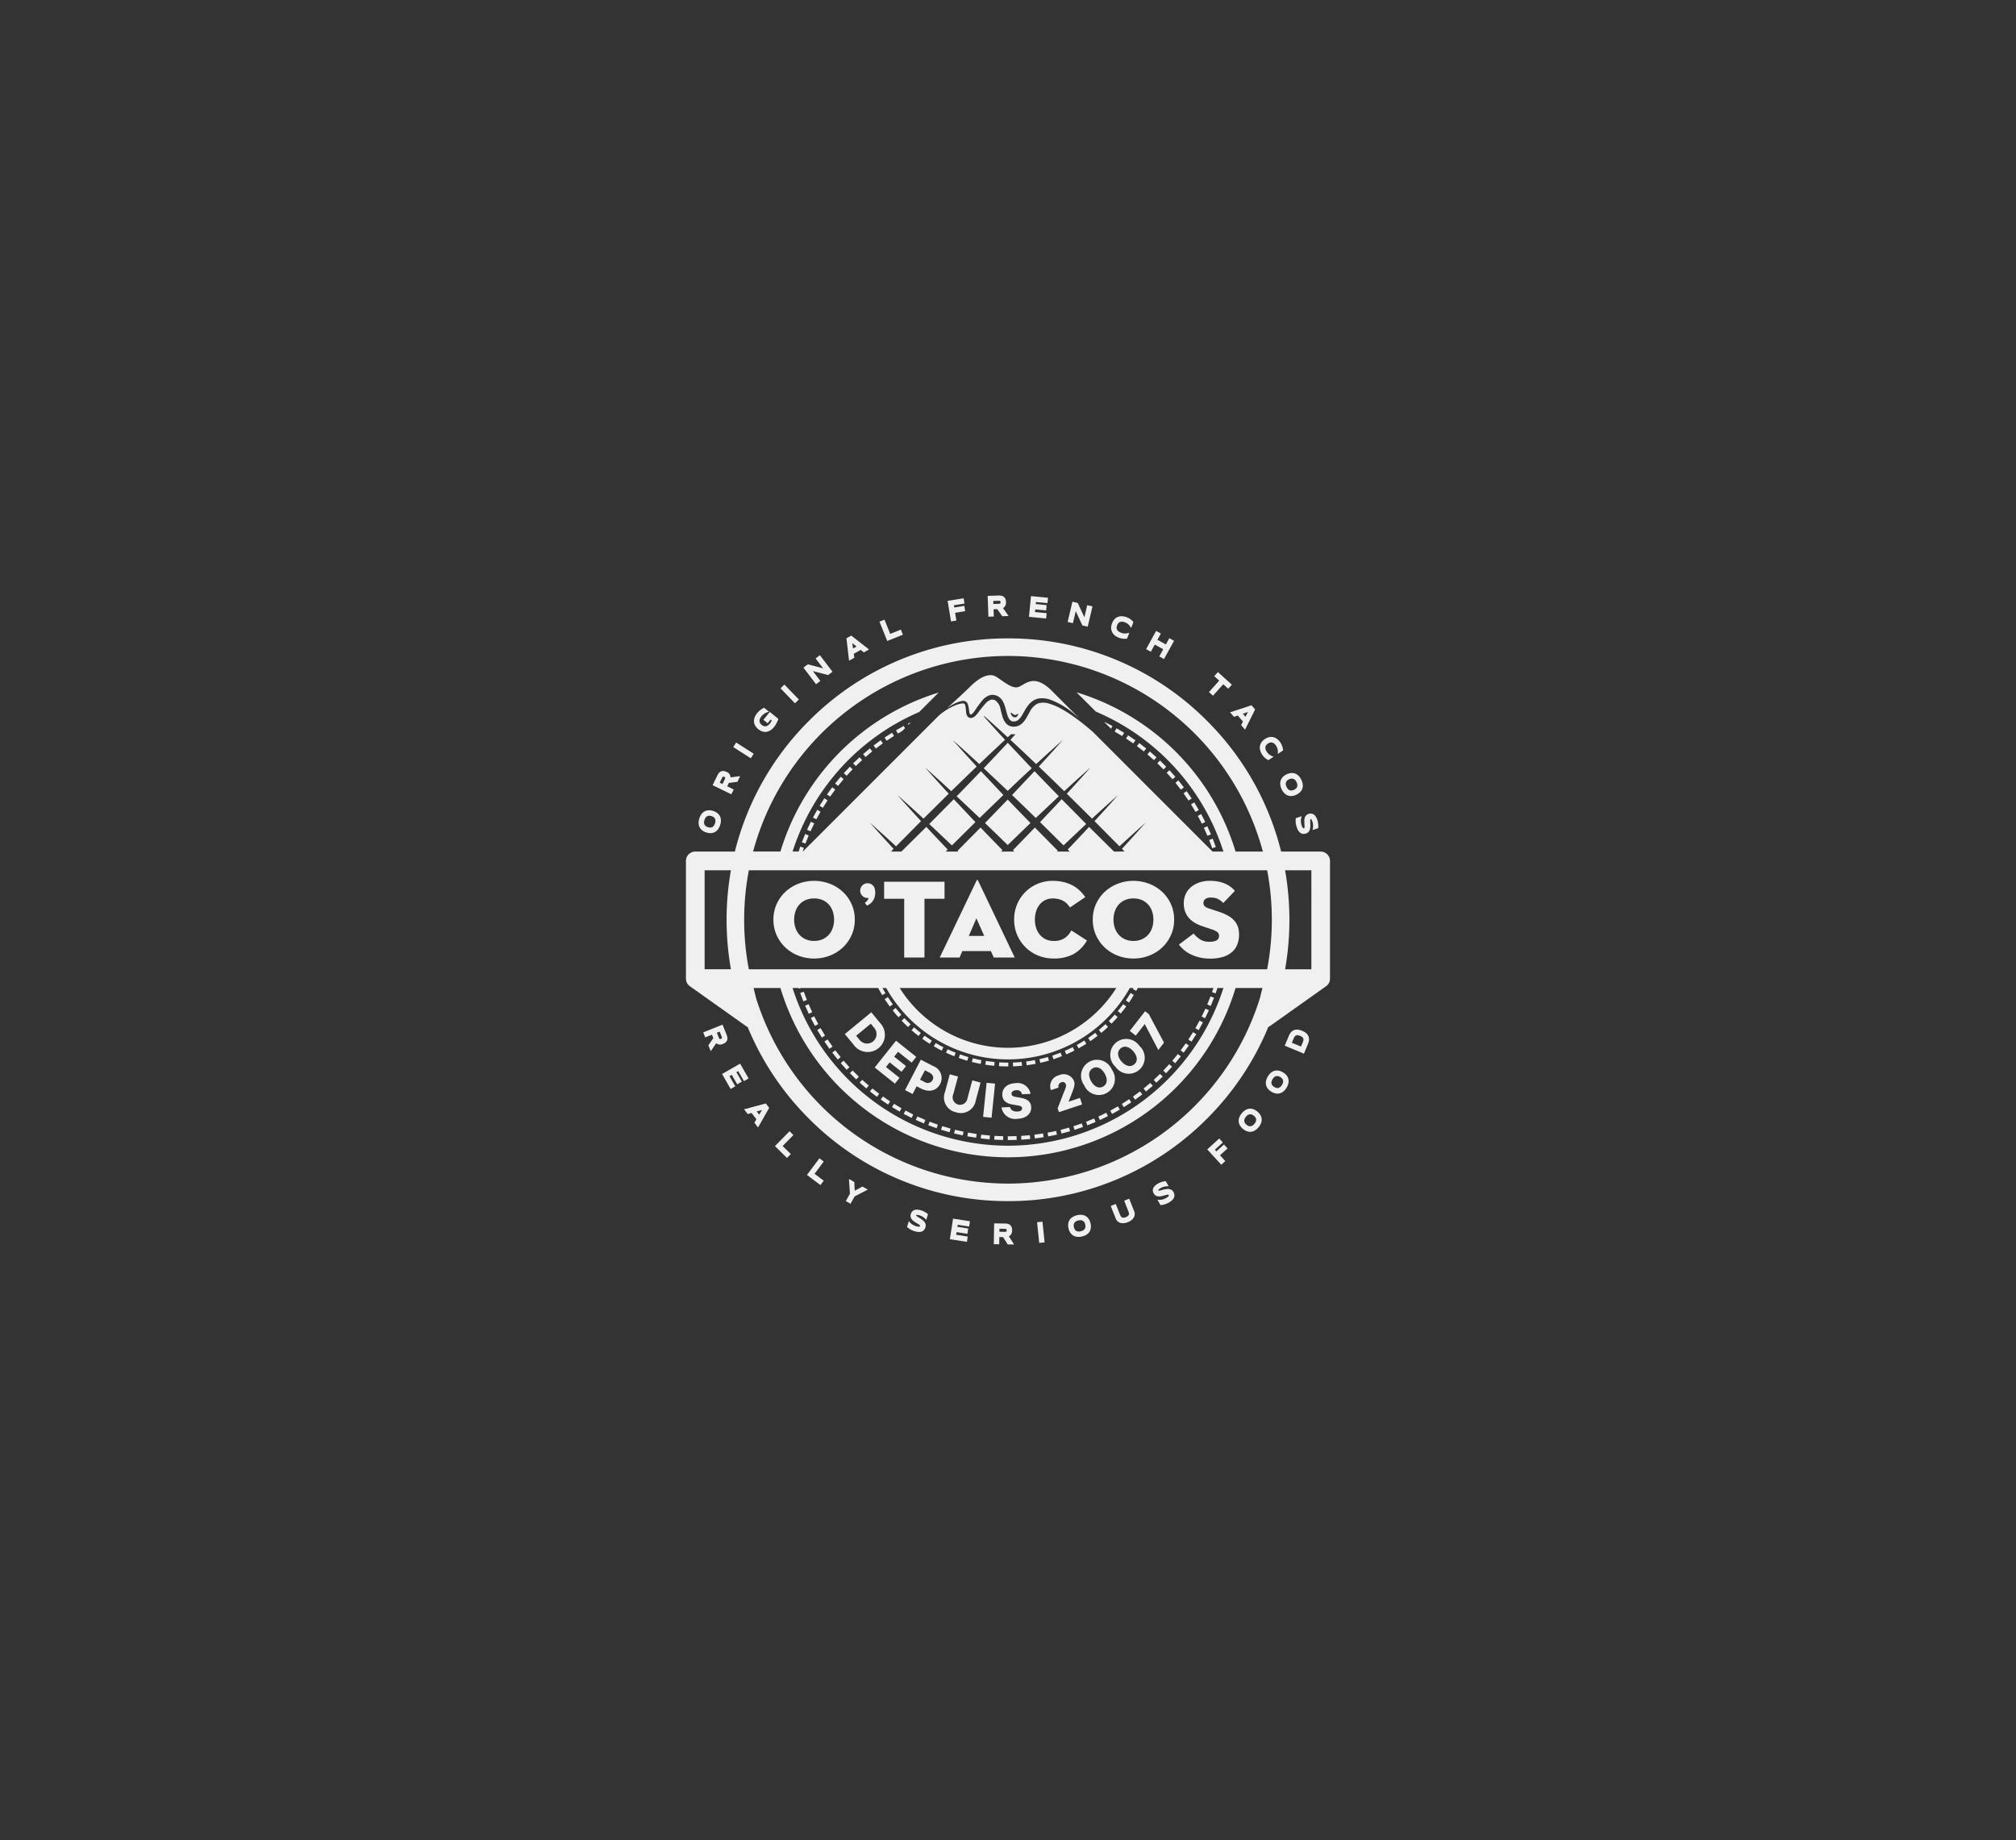 <svg id="MURRAYS" xmlns="http://www.w3.org/2000/svg" width="315" height="287.535" viewBox="0 0 315 287.535">
  <rect x="0" y="0" width="315" height="287.535" fill="#333333" stroke="none"/>
  <g id="Groupe_3371" data-name="Groupe 3371">
    <rect id="Rectangle_630" data-name="Rectangle 630" width="315" height="287.535" fill="none"/>
    <g id="Groupe_3475" data-name="Groupe 3475" transform="translate(107.178 93.057)">
      <g id="Groupe_3468" data-name="Groupe 3468" transform="translate(1.976 0)">
        <path id="Tracé_3137" data-name="Tracé 3137" d="M-840.2,568.34a4.558,4.558,0,0,1,1.016-.377,1.825,1.825,0,0,1,.292-.039h.084l.076.006a.663.663,0,0,1,.177.048.693.693,0,0,1,.287.233,1.129,1.129,0,0,1,.146.289,6.654,6.654,0,0,1,.19,1.064,1.324,1.324,0,0,0,.119.413.15.15,0,0,0,.069.07.155.155,0,0,0,.089,0,.7.7,0,0,0,.283-.2,3.539,3.539,0,0,0,.3-.37,16.537,16.537,0,0,1,1.257-1.711,2.578,2.578,0,0,1,.979-.691,1.6,1.6,0,0,1,.664-.092l.093.01.067.01c.065.011.109.023.163.036a1.883,1.883,0,0,1,.309.111,1.989,1.989,0,0,1,.894.894,5.256,5.256,0,0,1,.392,1.055c.1.344.176.679.275.989a2.241,2.241,0,0,0,.383.782.786.786,0,0,0,.629.267,1.062,1.062,0,0,0,.7-.24,2.684,2.684,0,0,0,.571-.7c.174-.277.336-.584.517-.892a5.684,5.684,0,0,1,.648-.909,2.7,2.7,0,0,1,.967-.7,2.432,2.432,0,0,1,.585-.16,2.708,2.708,0,0,1,.3-.028c.053,0,.089,0,.136,0l.151,0a4.5,4.5,0,0,1,1.1.217,12.211,12.211,0,0,1,3.662,2.152c.311.253.615.515.914.781l-4.479-4.48h0c-2.787-2.631-4.06-.692-5.137-.4-1,.269-2.475-1.109-3.463-1.673-1.1-.626-2.643.244-3.989,1.591-.8.805-2.473,2.333-3.643,3.393.1-.074.2-.149.306-.219A7.416,7.416,0,0,1-840.2,568.34Zm9.093,1.619a1.116,1.116,0,0,0,.27.151.266.266,0,0,0,.218-.012,2.8,2.8,0,0,0,.328-.2.6.6,0,0,1-.141.429.479.479,0,0,1-.23.15.5.5,0,0,1-.292-.009.714.714,0,0,1-.368-.308.805.805,0,0,1-.123-.42C-831.313,569.812-831.209,569.891-831.108,569.959Z" transform="translate(880.215 -551.453)" fill="#f0f0f0"/>
        <g id="Groupe_3463" data-name="Groupe 3463" transform="translate(0)">
          <path id="Tracé_3138" data-name="Tracé 3138" d="M-1276.642,805.293l.088,0a1.458,1.458,0,0,0,.624-.173,1.513,1.513,0,0,0,.485-.432,2.283,2.283,0,0,0,.328-.655,2.241,2.241,0,0,0,.122-.719,1.508,1.508,0,0,0-.138-.633,1.449,1.449,0,0,0-.4-.505,2.035,2.035,0,0,0-.656-.343,2.046,2.046,0,0,0-.734-.111,1.436,1.436,0,0,0-.624.17,1.5,1.5,0,0,0-.484.428,2.224,2.224,0,0,0-.327.653,2.288,2.288,0,0,0-.123.722,1.534,1.534,0,0,0,.137.635,1.437,1.437,0,0,0,.4.508,2,2,0,0,0,.655.347A2.115,2.115,0,0,0-1276.642,805.293Zm-.884-1.282a.653.653,0,0,1-.084-.2.862.862,0,0,1-.019-.257,1.363,1.363,0,0,1,.068-.324,1.149,1.149,0,0,1,.215-.407.724.724,0,0,1,.27-.2.71.71,0,0,1,.252-.047.412.412,0,0,1,.049,0,1.24,1.24,0,0,1,.317.06,1.372,1.372,0,0,1,.293.139.705.705,0,0,1,.215.216.706.706,0,0,1,.1.318,1.144,1.144,0,0,1-.069.456,1.332,1.332,0,0,1-.136.3.877.877,0,0,1-.167.2.635.635,0,0,1-.183.111.727.727,0,0,1-.2.047.976.976,0,0,1-.209-.009,1.315,1.315,0,0,1-.209-.05,1.2,1.2,0,0,1-.2-.083.83.83,0,0,1-.173-.117A.732.732,0,0,1-1277.526,804.011Z" transform="translate(1278.483 -768.159)" fill="#f0f0f0"/>
          <path id="Tracé_3139" data-name="Tracé 3139" d="M-1250.472,735.505l-1.017-.5.255-.524,1.342-.174.437-.894-1.509.2a1.121,1.121,0,0,0-.017-.15.862.862,0,0,0-.092-.26.963.963,0,0,0-.191-.239,1.283,1.283,0,0,0-.308-.2,1.563,1.563,0,0,0-.408-.138.877.877,0,0,0-.392.021.866.866,0,0,0-.347.209,1.424,1.424,0,0,0-.281.4l-.768,1.577,2.924,1.425Zm-1.338-1.754a.773.773,0,0,1-.063.163l-.356.735-.427-.207.358-.735a.816.816,0,0,1,.09-.15.243.243,0,0,1,.071-.06.121.121,0,0,1,.069-.007.455.455,0,0,1,.12.042.464.464,0,0,1,.107.068.12.12,0,0,1,.035.058A.192.192,0,0,1-1251.81,733.751Z" transform="translate(1255.961 -705.191)" fill="#f0f0f0"/>
          <rect id="Rectangle_811" data-name="Rectangle 811" width="0.846" height="3.253" transform="translate(5.415 23.688) rotate(-57.446)" fill="#f0f0f0"/>
          <path id="Tracé_3140" data-name="Tracé 3140" d="M-1177.517,623.6a3.354,3.354,0,0,0,.157-.319,2.568,2.568,0,0,0,.113-.3l.018-.058-1.333-1.089-1.007,1.231.663.541.471-.575.167.136-.025.07a.712.712,0,0,1-.053.119,1.109,1.109,0,0,1-.077.13,1.707,1.707,0,0,1-.117.158,1.567,1.567,0,0,1-.273.268.989.989,0,0,1-.255.134.668.668,0,0,1-.224.037h0a.774.774,0,0,1-.209-.035.847.847,0,0,1-.182-.083,1.218,1.218,0,0,1-.153-.107,1.339,1.339,0,0,1-.146-.14.808.808,0,0,1-.116-.17.719.719,0,0,1-.067-.2.652.652,0,0,1,0-.232,1.076,1.076,0,0,1,.094-.281,1.692,1.692,0,0,1,.216-.326,1.985,1.985,0,0,1,.241-.248,2.15,2.15,0,0,1,.257-.189,2.169,2.169,0,0,1,.256-.134,2.012,2.012,0,0,1,.241-.086l.17-.047-.763-.625-.052.026a3.2,3.2,0,0,0-.528.325,2.85,2.85,0,0,0-.5.486,2.612,2.612,0,0,0-.266.391,2,2,0,0,0-.174.419,1.573,1.573,0,0,0-.063.435,1.355,1.355,0,0,0,.067.44,1.553,1.553,0,0,0,.217.423,2.124,2.124,0,0,0,.377.4,2.133,2.133,0,0,0,.461.292,1.579,1.579,0,0,0,.454.134,1.4,1.4,0,0,0,.177.011,1.333,1.333,0,0,0,.261-.026,1.6,1.6,0,0,0,.411-.144,1.917,1.917,0,0,0,.375-.254,2.731,2.731,0,0,0,.337-.344c.066-.082.134-.175.2-.275S-1177.575,623.707-1177.517,623.6Z" transform="translate(1189.691 -603.643)" fill="#f0f0f0"/>
          <path id="Tracé_3141" data-name="Tracé 3141" d="M-1134.288,581.016l2.26,2.341.609-.586-2.26-2.342Z" transform="translate(1147.088 -566.512)" fill="#f0f0f0"/>
          <path id="Tracé_3142" data-name="Tracé 3142" d="M-1091.965,529.206l1.177,1.548-2.391-.628-.68.519,1.967,2.592.674-.513-1.172-1.541,2.383.622.682-.518-1.968-2.59Z" transform="translate(1110.246 -519.372)" fill="#f0f0f0"/>
          <path id="Tracé_3143" data-name="Tracé 3143" d="M-1018.233,494.694l.411,3.5.819-.461-.084-.62,1.085-.611.485.393.82-.462-2.785-2.165Zm1.58,1.281-.547.308-.115-.844Z" transform="translate(1041.333 -488.002)" fill="#f0f0f0"/>
          <path id="Tracé_3144" data-name="Tracé 3144" d="M-958.39,468.391l-.9-2.224-.783.317,1.217,3.017,2.448-.987-.321-.794Z" transform="translate(988.334 -462.393)" fill="#f0f0f0"/>
          <path id="Tracé_3145" data-name="Tracé 3145" d="M-838.646,431.985l-.2-1.211,1.575-.258-.135-.827-1.576.258-.057-.347,1.662-.272-.136-.826-2.5.408.525,3.211Z" transform="translate(878.926 -428.072)" fill="#f0f0f0"/>
          <path id="Tracé_3146" data-name="Tracé 3146" d="M-768.679,425.8l.582-.02.782,1.105.995-.033-.884-1.24a1,1,0,0,0,.125-.086.805.805,0,0,0,.187-.2.929.929,0,0,0,.122-.28,1.258,1.258,0,0,0,.036-.368,1.525,1.525,0,0,0-.071-.424.839.839,0,0,0-.2-.337.859.859,0,0,0-.347-.209,1.422,1.422,0,0,0-.489-.058l-1.753.058.109,3.252.846-.028Zm-.044-1.3.816-.028h.043a.73.73,0,0,1,.131.01.21.21,0,0,1,.087.035.122.122,0,0,1,.039.057.438.438,0,0,1,.019.125.428.428,0,0,1-.01.125.113.113,0,0,1-.035.059.185.185,0,0,1-.085.04.76.76,0,0,1-.171.022l-.817.027Z" transform="translate(814.766 -423.647)" fill="#f0f0f0"/>
          <path id="Tracé_3147" data-name="Tracé 3147" d="M-696.921,428l2.682.26.081-.834-1.822-.177.04-.413,1.7.164.082-.834-1.7-.165.031-.324,1.8.175.081-.834-2.658-.258Z" transform="translate(748.542 -424.663)" fill="#f0f0f0"/>
          <path id="Tracé_3148" data-name="Tracé 3148" d="M-626.22,437.037l-1.037-2.241-.834-.2-.745,3.167.825.194.443-1.884,1.037,2.233.833.194.744-3.167-.82-.192Z" transform="translate(686.5 -433.628)" fill="#f0f0f0"/>
          <path id="Tracé_3149" data-name="Tracé 3149" d="M-551.781,463.224a2.356,2.356,0,0,0,.634.355,2.558,2.558,0,0,0,.328.1,2.1,2.1,0,0,0,.308.053c.08.008.159.011.239.011h.057c.1,0,.2-.009.294-.021l.055-.007.351-.912-.171.042c-.078.02-.16.038-.244.053a1.614,1.614,0,0,1-.27.023,1.762,1.762,0,0,1-.283-.025,1.866,1.866,0,0,1-.337-.1,1.6,1.6,0,0,1-.312-.158,1,1,0,0,1-.206-.179.632.632,0,0,1-.116-.189.708.708,0,0,1-.045-.2.809.809,0,0,1,.012-.212,1.2,1.2,0,0,1,.063-.218,1.175,1.175,0,0,1,.162-.294.67.67,0,0,1,.24-.2.8.8,0,0,1,.349-.073,1.367,1.367,0,0,1,.476.1,1.705,1.705,0,0,1,.312.156,1.671,1.671,0,0,1,.235.18,1.664,1.664,0,0,1,.178.194c.053.068.1.135.148.2l.1.142.35-.911-.037-.041c-.066-.075-.135-.145-.2-.211a2.622,2.622,0,0,0-.226-.19,2.412,2.412,0,0,0-.264-.168,2.65,2.65,0,0,0-.313-.141,2.358,2.358,0,0,0-.709-.16,1.556,1.556,0,0,0-.653.092,1.469,1.469,0,0,0-.547.367,1.9,1.9,0,0,0-.391.645,1.9,1.9,0,0,0-.141.741,1.48,1.48,0,0,0,.159.637A1.6,1.6,0,0,0-551.781,463.224Z" transform="translate(616.816 -456.982)" fill="#f0f0f0"/>
          <path id="Tracé_3150" data-name="Tracé 3150" d="M-488.044,488.888l-.619,1.121.741.409,1.571-2.85-.741-.408-.54.978-1.317-.726.538-.978-.741-.409-1.57,2.848.741.409.618-1.121Z" transform="translate(560.644 -480.489)" fill="#f0f0f0"/>
          <path id="Tracé_3151" data-name="Tracé 3151" d="M-378.673,558.489l-.569.634.775.7-1.606,1.787.63.566,1.606-1.787.775.7.57-.633Z" transform="translate(459.817 -546.52)" fill="#f0f0f0"/>
          <path id="Tracé_3152" data-name="Tracé 3152" d="M-341.194,619.983l.615.711,1.57-3.158-.564-.652-3.351,1.1.615.711.59-.207.814.942Zm.269-1.773.8-.279-.393.754Z" transform="translate(425.966 -599.732)" fill="#f0f0f0"/>
          <path id="Tracé_3153" data-name="Tracé 3153" d="M-289.182,676.192l.048.027.816-.537-.163-.065c-.075-.03-.152-.063-.229-.1a1.672,1.672,0,0,1-.226-.134,1.6,1.6,0,0,1-.223-.19,1.829,1.829,0,0,1-.217-.275,1.591,1.591,0,0,1-.163-.31,1.046,1.046,0,0,1-.063-.265.638.638,0,0,1,.016-.222.712.712,0,0,1,.081-.191.792.792,0,0,1,.134-.165,1.323,1.323,0,0,1,.178-.141,1.167,1.167,0,0,1,.3-.144.677.677,0,0,1,.31-.022.792.792,0,0,1,.323.141,1.37,1.37,0,0,1,.329.366,1.735,1.735,0,0,1,.163.308,1.719,1.719,0,0,1,.086.284,1.841,1.841,0,0,1,.032.26c0,.086,0,.17,0,.25l0,.173.814-.536-.006-.056c-.01-.1-.025-.2-.043-.29a2.475,2.475,0,0,0-.074-.287,1.927,1.927,0,0,0-.118-.291,2.543,2.543,0,0,0-.171-.3,2.381,2.381,0,0,0-.483-.543,1.587,1.587,0,0,0-.586-.3,1.451,1.451,0,0,0-.657-.021,1.922,1.922,0,0,0-.694.3,1.934,1.934,0,0,0-.547.521,1.467,1.467,0,0,0-.242.612,1.589,1.589,0,0,0,.049.658,2.367,2.367,0,0,0,.308.658,2.34,2.34,0,0,0,.207.274,2.008,2.008,0,0,0,.22.223,2.406,2.406,0,0,0,.235.181C-289.353,676.091-289.269,676.143-289.182,676.192Z" transform="translate(378.163 -650.489)" fill="#f0f0f0"/>
          <path id="Tracé_3154" data-name="Tracé 3154" d="M-254.572,737.393a1.508,1.508,0,0,0-.054.648,2.306,2.306,0,0,0,.214.7,2.292,2.292,0,0,0,.408.6,1.53,1.53,0,0,0,.537.363,1.411,1.411,0,0,0,.51.093c.043,0,.087,0,.13-.006a2.043,2.043,0,0,0,.712-.2,2.058,2.058,0,0,0,.607-.426,1.445,1.445,0,0,0,.335-.553,1.525,1.525,0,0,0,.055-.645,2.268,2.268,0,0,0-.214-.7,2.252,2.252,0,0,0-.41-.606,1.54,1.54,0,0,0-.536-.366,1.477,1.477,0,0,0-.643-.092,2.007,2.007,0,0,0-.714.2,2.03,2.03,0,0,0-.607.426A1.436,1.436,0,0,0-254.572,737.393Zm.8.416a.641.641,0,0,1,.056-.208.734.734,0,0,1,.112-.172.88.88,0,0,1,.157-.139,1.263,1.263,0,0,1,.187-.109,1.21,1.21,0,0,1,.2-.075.8.8,0,0,1,.205-.035h.033a.77.77,0,0,1,.171.021.64.64,0,0,1,.2.087.846.846,0,0,1,.19.172,1.322,1.322,0,0,1,.175.281,1.143,1.143,0,0,1,.126.444.718.718,0,0,1-.059.328.712.712,0,0,1-.187.242,1.271,1.271,0,0,1-.272.174,1.251,1.251,0,0,1-.307.1.677.677,0,0,1-.3-.007.707.707,0,0,1-.293-.16,1.142,1.142,0,0,1-.266-.378,1.338,1.338,0,0,1-.109-.312A.866.866,0,0,1-253.776,737.81Z" transform="translate(345.517 -708.459)" fill="#f0f0f0"/>
          <path id="Tracé_3155" data-name="Tracé 3155" d="M-224.025,809.243c-.01-.1-.024-.206-.044-.307a2.615,2.615,0,0,0-.075-.3c-.028-.085-.06-.174-.1-.266a1.985,1.985,0,0,0-.141-.271,1.379,1.379,0,0,0-.189-.24.891.891,0,0,0-.255-.181.864.864,0,0,0-.321-.08,1.078,1.078,0,0,0-.385.057.894.894,0,0,0-.3.161.835.835,0,0,0-.2.234,1.055,1.055,0,0,0-.107.284,1.943,1.943,0,0,0-.044.3c-.007.1-.007.206,0,.309s.01.2.016.3.01.183.013.267a1.514,1.514,0,0,1,0,.216.4.4,0,0,1-.037.136.091.091,0,0,1-.054.046.129.129,0,0,1-.057,0,.156.156,0,0,1-.077-.045.621.621,0,0,1-.113-.154,1.639,1.639,0,0,1-.123-.3,2.2,2.2,0,0,1-.11-.642,1.894,1.894,0,0,1,.079-.585l.051-.168-.919.294-.008.059a2.934,2.934,0,0,0-.011.6,2.932,2.932,0,0,0,.139.687c.028.092.063.186.1.284a2.1,2.1,0,0,0,.145.289,1.525,1.525,0,0,0,.2.26.9.9,0,0,0,.268.2.909.909,0,0,0,.34.087l.053,0a1.2,1.2,0,0,0,.361-.062.919.919,0,0,0,.306-.161.887.887,0,0,0,.2-.237,1.174,1.174,0,0,0,.115-.284,2.031,2.031,0,0,0,.051-.305,2.9,2.9,0,0,0,.01-.313c0-.1-.006-.2-.01-.3s-.009-.185-.011-.27a1.747,1.747,0,0,1,0-.219.4.4,0,0,1,.031-.134.061.061,0,0,1,.042-.04s.009,0,.035,0a.188.188,0,0,1,.039.028.353.353,0,0,1,.057.073,1.05,1.05,0,0,1,.074.14,2.351,2.351,0,0,1,.082.221,1.749,1.749,0,0,1,.07.324,2.148,2.148,0,0,1,.019.313,2.347,2.347,0,0,1-.017.266,1.857,1.857,0,0,1-.033.194l-.039.16.891-.286.006-.062c.005-.085.009-.177.009-.276S-224.016,809.344-224.025,809.243Z" transform="translate(320.836 -773.52)" fill="#f0f0f0"/>
          <path id="Tracé_3156" data-name="Tracé 3156" d="M-1266.895,1181.928a.851.851,0,0,0,.248-.3.867.867,0,0,0,.078-.4,1.423,1.423,0,0,0-.111-.479l-.653-1.628-3.02,1.211.315.785,1.049-.421.217.541-.772,1.111.37.925.864-1.253c.04.032.08.06.122.089a.927.927,0,0,0,.255.106.948.948,0,0,0,.3.019,1.23,1.23,0,0,0,.358-.092A1.472,1.472,0,0,0-1266.895,1181.928Zm-.538-.7a.117.117,0,0,1-.039.055.428.428,0,0,1-.112.06.431.431,0,0,1-.135.034.107.107,0,0,1-.054-.013.211.211,0,0,1-.066-.064.77.77,0,0,1-.079-.157l-.3-.758.44-.175.3.758a.759.759,0,0,1,.05.166A.2.2,0,0,1-1267.433,1181.23Z" transform="translate(1271.074 -1112.062)" fill="#f0f0f0"/>
          <path id="Tracé_3157" data-name="Tracé 3157" d="M-1233.749,1250.575l.727-.417-1.329-2.316-2.823,1.618,1.341,2.337.726-.417-.91-1.588.36-.206.853,1.485.726-.417-.852-1.484.281-.162Z" transform="translate(1240.84 -1174.685)" fill="#f0f0f0"/>
          <path id="Tracé_3158" data-name="Tracé 3158" d="M-1198.473,1318.854l.574.745.6-.174.761.987-.318.537.573.743,1.742-3.067-.526-.681Zm2.368.837-.384-.5.819-.234Z" transform="translate(1205.575 -1238.565)" fill="#f0f0f0"/>
          <path id="Tracé_3159" data-name="Tracé 3159" d="M-1141.782,1366.842l-2.281,2.32,1.881,1.852.6-.611-1.279-1.256,1.681-1.711Z" transform="translate(1155.995 -1283.122)" fill="#f0f0f0"/>
          <path id="Tracé_3160" data-name="Tracé 3160" d="M-1085.789,1414.44l-1.95,2.605,2.112,1.582.513-.684-1.436-1.075,1.437-1.92Z" transform="translate(1104.67 -1326.496)" fill="#f0f0f0"/>
          <path id="Tracé_3161" data-name="Tracé 3161" d="M-1017.969,1452.7l-.068-1.364-.839-.473.155,2.309-.648,1.149.738.415.646-1.148,2.055-1.064-.839-.474Z" transform="translate(1042.369 -1359.687)" fill="#f0f0f0"/>
          <path id="Tracé_3162" data-name="Tracé 3162" d="M-908.546,1505.332c-.081-.053-.167-.105-.257-.156s-.184-.094-.28-.136a2.208,2.208,0,0,0-.286-.1c-.085-.026-.177-.049-.276-.07a2.039,2.039,0,0,0-.3-.036,1.509,1.509,0,0,0-.307.02.9.9,0,0,0-.293.11.83.83,0,0,0-.246.221,1.061,1.061,0,0,0-.171.349.876.876,0,0,0-.038.339.832.832,0,0,0,.084.294,1.018,1.018,0,0,0,.173.249,1.8,1.8,0,0,0,.225.206,2.784,2.784,0,0,0,.255.179c.086.052.171.105.254.155s.157.094.229.138a1.655,1.655,0,0,1,.175.128.328.328,0,0,1,.091.108.081.081,0,0,1,.009.069.141.141,0,0,1-.032.049.188.188,0,0,1-.08.036.66.66,0,0,1-.191.007,1.708,1.708,0,0,1-.319-.068,2.242,2.242,0,0,1-.592-.273,1.916,1.916,0,0,1-.438-.394l-.11-.138-.274.928.042.038a3.126,3.126,0,0,0,.488.345,2.943,2.943,0,0,0,.645.273c.092.027.188.051.292.076a2.043,2.043,0,0,0,.321.043c.03,0,.059,0,.088,0a1.729,1.729,0,0,0,.238-.017.981.981,0,0,0,.313-.111.9.9,0,0,0,.262-.232,1.146,1.146,0,0,0,.185-.377.9.9,0,0,0,.039-.344.887.887,0,0,0-.081-.3,1.192,1.192,0,0,0-.17-.255,2.125,2.125,0,0,0-.224-.215c-.08-.064-.165-.126-.253-.185s-.172-.109-.254-.159l-.23-.143a1.71,1.71,0,0,1-.177-.126.391.391,0,0,1-.094-.1.061.061,0,0,1-.009-.053c0-.007.006-.013.02-.03a.155.155,0,0,1,.047-.017.249.249,0,0,1,.068-.006h.023a1.164,1.164,0,0,1,.158.019,2.291,2.291,0,0,1,.228.057,1.746,1.746,0,0,1,.308.124,2.134,2.134,0,0,1,.269.161,2.2,2.2,0,0,1,.21.164,1.962,1.962,0,0,1,.143.138l.109.12.267-.9-.048-.038C-908.391,1505.442-908.464,1505.389-908.546,1505.332Z" transform="translate(944.115 -1408.862)" fill="#f0f0f0"/>
          <path id="Tracé_3163" data-name="Tracé 3163" d="M-836.162,1523.906l2.663.415.128-.828-1.809-.281.065-.411,1.692.264.129-.828-1.693-.264.05-.319,1.784.277.129-.828-2.638-.411Z" transform="translate(875.424 -1423.316)" fill="#f0f0f0"/>
          <path id="Tracé_3164" data-name="Tracé 3164" d="M-756.385,1530.948a.837.837,0,0,0,.2-.192.927.927,0,0,0,.136-.274,1.269,1.269,0,0,0,.054-.366,1.525,1.525,0,0,0-.049-.426.846.846,0,0,0-.184-.347.862.862,0,0,0-.336-.226,1.4,1.4,0,0,0-.486-.085l-1.754-.03-.057,3.254.847.015.02-1.13.583.01.724,1.143,1,.017-.819-1.282A1.009,1.009,0,0,0-756.385,1530.948Zm-.484-.724a.108.108,0,0,1-.038.057.212.212,0,0,1-.087.036.689.689,0,0,1-.154.013l-.836-.015.009-.473.816.015a.712.712,0,0,1,.173.019.2.2,0,0,1,.085.038.119.119,0,0,1,.036.058.422.422,0,0,1,.012.126A.488.488,0,0,1-756.869,1530.223Z" transform="translate(804.987 -1430.888)" fill="#f0f0f0"/>
          <rect id="Rectangle_812" data-name="Rectangle 812" width="0.847" height="3.254" transform="translate(52.89 97.936) rotate(-5.889)" fill="#f0f0f0"/>
          <path id="Tracé_3165" data-name="Tracé 3165" d="M-624.724,1514.563a1.423,1.423,0,0,0-.469-.445,1.484,1.484,0,0,0-.618-.192,2.227,2.227,0,0,0-.727.056,2.322,2.322,0,0,0-.681.27,1.51,1.51,0,0,0-.473.445,1.45,1.45,0,0,0-.228.607,2.026,2.026,0,0,0,.045.741,2.021,2.021,0,0,0,.286.685,1.441,1.441,0,0,0,.472.443,1.526,1.526,0,0,0,.621.192c.059.006.121.009.184.009a2.347,2.347,0,0,0,.545-.068,2.2,2.2,0,0,0,.679-.268,1.526,1.526,0,0,0,.47-.445,1.45,1.45,0,0,0,.224-.607,2.012,2.012,0,0,0-.046-.739A2.046,2.046,0,0,0-624.724,1514.563Zm-.587,1.5a.731.731,0,0,1-.22.251,1.157,1.157,0,0,1-.425.177,1.353,1.353,0,0,1-.307.039h-.023a.839.839,0,0,1-.253-.039.643.643,0,0,1-.19-.1.71.71,0,0,1-.142-.147.892.892,0,0,1-.1-.183,1.361,1.361,0,0,1-.065-.206,1.313,1.313,0,0,1-.031-.211.906.906,0,0,1,.011-.208.743.743,0,0,1,.064-.2.673.673,0,0,1,.127-.176.867.867,0,0,1,.209-.149,1.317,1.317,0,0,1,.312-.109,1.448,1.448,0,0,1,.315-.039.859.859,0,0,1,.146.011.736.736,0,0,1,.308.13.692.692,0,0,1,.2.234,1.286,1.286,0,0,1,.112.3,1.345,1.345,0,0,1,.033.321A.73.73,0,0,1-625.311,1516.059Z" transform="translate(685.68 -1417.142)" fill="#f0f0f0"/>
          <path id="Tracé_3166" data-name="Tracé 3166" d="M-550.057,1485.565l-.787.313.674,1.7a1.294,1.294,0,0,1,.075.262.463.463,0,0,1-.018.222.478.478,0,0,1-.141.2,1.044,1.044,0,0,1-.324.187,1.039,1.039,0,0,1-.375.087.49.49,0,0,1-.235-.051.459.459,0,0,1-.166-.151,1.225,1.225,0,0,1-.128-.241l-.673-1.7-.786.309.784,1.979a1.124,1.124,0,0,0,.265.4,1.062,1.062,0,0,0,.42.251,1.336,1.336,0,0,0,.427.064c.039,0,.079,0,.12,0a2.177,2.177,0,0,0,.654-.161,2.152,2.152,0,0,0,.586-.332,1.42,1.42,0,0,0,.356-.417,1.073,1.073,0,0,0,.134-.472,1.134,1.134,0,0,0-.081-.474Z" transform="translate(617.341 -1391.307)" fill="#f0f0f0"/>
          <path id="Tracé_3167" data-name="Tracé 3167" d="M-475.623,1456.266a.9.9,0,0,0-.221-.268.864.864,0,0,0-.274-.147,1.135,1.135,0,0,0-.3-.055,2.5,2.5,0,0,0-.309.013,3.126,3.126,0,0,0-.307.057c-.1.023-.2.047-.291.072l-.262.068a1.684,1.684,0,0,1-.213.041.422.422,0,0,1-.139,0c-.029-.008-.041-.019-.046-.03a.088.088,0,0,1-.007-.036.2.2,0,0,1,.018-.046.434.434,0,0,1,.06-.07,1.013,1.013,0,0,1,.123-.1,1.951,1.951,0,0,1,.2-.126,1.773,1.773,0,0,1,.3-.138,2.6,2.6,0,0,1,.3-.083c.1-.019.186-.032.266-.04s.122-.007.169-.007l.19.005-.463-.813-.062.009c-.085.012-.175.027-.271.049s-.194.047-.29.077a2.787,2.787,0,0,0-.292.108,2.91,2.91,0,0,0-.275.134c-.078.045-.158.1-.239.153a2.123,2.123,0,0,0-.236.195,1.271,1.271,0,0,0-.2.236.887.887,0,0,0-.124.288.836.836,0,0,0-.011.33,1.059,1.059,0,0,0,.136.364.853.853,0,0,0,.22.262.822.822,0,0,0,.271.144,1.055,1.055,0,0,0,.3.045h.027a1.968,1.968,0,0,0,.277-.019c.1-.015.2-.036.3-.06l.287-.078c.091-.026.177-.049.258-.07a2,2,0,0,1,.213-.04.462.462,0,0,1,.141.008.088.088,0,0,1,.057.043.138.138,0,0,1,.013.056.167.167,0,0,1-.029.083.627.627,0,0,1-.127.144,1.65,1.65,0,0,1-.27.183,2.163,2.163,0,0,1-.6.24,1.86,1.86,0,0,1-.589.045l-.175-.015.479.837.058,0a3.013,3.013,0,0,0,.586-.113,2.931,2.931,0,0,0,.643-.277c.083-.047.168-.1.256-.16a1.891,1.891,0,0,0,.254-.2,1.564,1.564,0,0,0,.213-.247.91.91,0,0,0,.136-.3.882.882,0,0,0,.014-.351A1.108,1.108,0,0,0-475.623,1456.266Z" transform="translate(549.816 -1363.055)" fill="#f0f0f0"/>
          <path id="Tracé_3168" data-name="Tracé 3168" d="M-380.45,1380.55l-1.181,1.075-.236-.26,1.245-1.134-.564-.619-1.871,1.7,2.19,2.4.626-.57-.826-.907,1.181-1.073Z" transform="translate(462.537 -1294.759)" fill="#f0f0f0"/>
          <path id="Tracé_3169" data-name="Tracé 3169" d="M-324.361,1328.095a2.05,2.05,0,0,0-.485-.56,2.069,2.069,0,0,0-.641-.372,1.458,1.458,0,0,0-.642-.072,1.539,1.539,0,0,0-.608.223,2.248,2.248,0,0,0-.544.487,2.261,2.261,0,0,0-.377.626,1.522,1.522,0,0,0-.107.641,1.444,1.444,0,0,0,.187.621,1.987,1.987,0,0,0,.485.562,2.012,2.012,0,0,0,.643.372,1.485,1.485,0,0,0,.471.079,1.352,1.352,0,0,0,.173-.011,1.551,1.551,0,0,0,.61-.224,2.3,2.3,0,0,0,.545-.489,2.27,2.27,0,0,0,.378-.624,1.526,1.526,0,0,0,.1-.639A1.445,1.445,0,0,0-324.361,1328.095Zm-.708.947a1.136,1.136,0,0,1-.231.4,1.341,1.341,0,0,1-.238.232.878.878,0,0,1-.226.12.645.645,0,0,1-.211.038.806.806,0,0,1-.2-.03.936.936,0,0,1-.192-.085,1.325,1.325,0,0,1-.177-.125,1.324,1.324,0,0,1-.152-.147.862.862,0,0,1-.117-.174.7.7,0,0,1-.069-.194.673.673,0,0,1-.006-.217.835.835,0,0,1,.077-.243,1.328,1.328,0,0,1,.182-.277,1.143,1.143,0,0,1,.35-.3.723.723,0,0,1,.32-.083v-.092l0,.092a.708.708,0,0,1,.3.066,1.31,1.31,0,0,1,.273.174,1.27,1.27,0,0,1,.221.236.684.684,0,0,1,.121.279A.721.721,0,0,1-325.069,1329.042Z" transform="translate(412.155 -1246.891)" fill="#f0f0f0"/>
          <path id="Tracé_3170" data-name="Tracé 3170" d="M-276.682,1260.666a2.018,2.018,0,0,0-.564-.481,2.034,2.034,0,0,0-.689-.272,1.434,1.434,0,0,0-.646.026,1.5,1.5,0,0,0-.568.309,2.267,2.267,0,0,0-.465.563,2.223,2.223,0,0,0-.279.677,1.52,1.52,0,0,0-.009.649,1.446,1.446,0,0,0,.278.586,2.018,2.018,0,0,0,.563.483,2,2,0,0,0,.69.27,1.459,1.459,0,0,0,.267.025,1.416,1.416,0,0,0,.381-.053,1.532,1.532,0,0,0,.57-.313,2.288,2.288,0,0,0,.466-.564,2.287,2.287,0,0,0,.279-.675,1.5,1.5,0,0,0,.007-.647A1.44,1.44,0,0,0-276.682,1260.666Zm-.559,1.041a1.16,1.16,0,0,1-.168.43,1.369,1.369,0,0,1-.2.264.839.839,0,0,1-.207.153.615.615,0,0,1-.2.068.734.734,0,0,1-.2,0,.977.977,0,0,1-.2-.053,1.416,1.416,0,0,1-.193-.1,1.119,1.119,0,0,1-.173-.122,1.012,1.012,0,0,1-.142-.153.777.777,0,0,1-.1-.183.641.641,0,0,1-.037-.213.811.811,0,0,1,.039-.253,1.341,1.341,0,0,1,.138-.3,1.144,1.144,0,0,1,.3-.349.707.707,0,0,1,.307-.132.621.621,0,0,1,.1-.008.674.674,0,0,1,.2.03,1.218,1.218,0,0,1,.3.13,1.272,1.272,0,0,1,.253.2.713.713,0,0,1,.162.256A.744.744,0,0,1-277.241,1261.707Z" transform="translate(368.566 -1185.662)" fill="#f0f0f0"/>
          <path id="Tracé_3171" data-name="Tracé 3171" d="M-243.137,1188.684a1.554,1.554,0,0,0-.331-.305,2.469,2.469,0,0,0-.482-.259,2.487,2.487,0,0,0-.52-.159,1.686,1.686,0,0,0-.449-.019,1.163,1.163,0,0,0-.384.108,1.2,1.2,0,0,0-.31.215,1.6,1.6,0,0,0-.243.3,2.5,2.5,0,0,0-.186.36l-.631,1.522,3,1.247.633-1.524a2.544,2.544,0,0,0,.124-.387,1.514,1.514,0,0,0,.039-.381,1.147,1.147,0,0,0-.069-.371A1.146,1.146,0,0,0-243.137,1188.684Zm-.713,1.224-.281.675-1.432-.594.281-.677a1.213,1.213,0,0,1,.186-.321.5.5,0,0,1,.211-.157.556.556,0,0,1,.26-.028,1.407,1.407,0,0,1,.349.1,1.316,1.316,0,0,1,.316.177.546.546,0,0,1,.168.2.511.511,0,0,1,.04.26A1.258,1.258,0,0,1-243.85,1189.909Z" transform="translate(338.259 -1120.096)" fill="#f0f0f0"/>
        </g>
        <g id="Groupe_3466" data-name="Groupe 3466" transform="translate(12.38 15.125)">
          <g id="Groupe_3465" data-name="Groupe 3465">
            <g id="Groupe_3464" data-name="Groupe 3464">
              <path id="Tracé_3172" data-name="Tracé 3172" d="M-954.672,1098.135h-2.02a21.85,21.85,0,0,0,19.783,12.623,21.852,21.852,0,0,0,19.785-12.623h-2.019a20.028,20.028,0,0,1-17.765,10.81A20.023,20.023,0,0,1-954.672,1098.135Z" transform="translate(972.875 -1053.391)" fill="#f0f0f0"/>
              <path id="Tracé_3173" data-name="Tracé 3173" d="M-1068.951,1098.135a35.366,35.366,0,0,1-34.089,26.111,35.368,35.368,0,0,1-34.09-26.111h-1.876a37.185,37.185,0,0,0,35.966,27.923,37.186,37.186,0,0,0,35.966-27.923Z" transform="translate(1139.006 -1053.391)" fill="#f0f0f0"/>
              <path id="Tracé_3174" data-name="Tracé 3174" d="M-1116.912,597.507l3.042-3.043a37.271,37.271,0,0,0-25.136,26.312h1.876A35.473,35.473,0,0,1-1116.912,597.507Z" transform="translate(1139.006 -594.427)" fill="#f0f0f0"/>
              <path id="Tracé_3175" data-name="Tracé 3175" d="M-589.832,620.4h1.877a37.266,37.266,0,0,0-25.262-26.348l3.012,3.012A35.466,35.466,0,0,1-589.832,620.4Z" transform="translate(659.887 -594.05)" fill="#f0f0f0"/>
            </g>
          </g>
        </g>
        <g id="Groupe_3467" data-name="Groupe 3467" transform="translate(11.694 44.436)">
          <path id="Tracé_3176" data-name="Tracé 3176" d="M-1135.928,927.719a6.288,6.288,0,0,0-2.027-1.245,6.73,6.73,0,0,0-2.43-.443,6.7,6.7,0,0,0-2.438.443,6.305,6.305,0,0,0-2.02,1.245,5.99,5.99,0,0,0-1.385,1.916,5.8,5.8,0,0,0-.514,2.456,5.789,5.789,0,0,0,.514,2.454,6.051,6.051,0,0,0,1.385,1.926,6.23,6.23,0,0,0,2.02,1.254,6.706,6.706,0,0,0,2.438.443,6.732,6.732,0,0,0,2.43-.443,6.214,6.214,0,0,0,2.027-1.254,6.018,6.018,0,0,0,1.385-1.926,5.782,5.782,0,0,0,.514-2.454,5.8,5.8,0,0,0-.514-2.456A5.958,5.958,0,0,0-1135.928,927.719Zm-1.549,5.677a2.994,2.994,0,0,1-.609,1.054,2.927,2.927,0,0,1-.975.705,3.182,3.182,0,0,1-1.324.26,3.175,3.175,0,0,1-1.323-.26,2.917,2.917,0,0,1-.976-.705,3.008,3.008,0,0,1-.609-1.054,3.985,3.985,0,0,1-.209-1.305,3.976,3.976,0,0,1,.209-1.305,3.011,3.011,0,0,1,.609-1.054,2.813,2.813,0,0,1,.976-.7,3.267,3.267,0,0,1,1.323-.253,3.274,3.274,0,0,1,1.324.253,2.823,2.823,0,0,1,.975.7,3,3,0,0,1,.609,1.054,3.982,3.982,0,0,1,.209,1.305A3.991,3.991,0,0,1-1137.477,933.4Z" transform="translate(1146.742 -925.874)" fill="#f0f0f0"/>
          <path id="Tracé_3177" data-name="Tracé 3177" d="M-991.691,931.1l-.016-.066c0,.017,0,.013-.009-.008V931a1.131,1.131,0,0,0-.418-.579,1.132,1.132,0,0,0-.684-.224,1.116,1.116,0,0,0-.819.338,1.118,1.118,0,0,0-.339.821,1.11,1.11,0,0,0,.339.813,1.114,1.114,0,0,0,.819.336c.048,0,.1,0,.161-.007a1.256,1.256,0,0,1-.6.749l.33.441a1.988,1.988,0,0,0,1.205-1.319,2.594,2.594,0,0,0,.042-1.205Z" transform="translate(1007.535 -929.669)" fill="#f0f0f0"/>
          <path id="Tracé_3178" data-name="Tracé 3178" d="M-942.45,927.6h-9.438v2.663h3.135v9.178h3.169v-9.178h3.135Z" transform="translate(969.184 -927.307)" fill="#f0f0f0"/>
          <path id="Tracé_3179" data-name="Tracé 3179" d="M-848.121,924.267c-.046,0-.081.028-.1.087L-853.99,936.4h3.1l.436-1.009H-846l.453,1.009h3.275l-5.747-12.051C-848.04,924.3-848.075,924.267-848.121,924.267Zm-1.323,8.759,1.184-2.752,1.219,2.752Z" transform="translate(879.975 -924.267)" fill="#f0f0f0"/>
          <path id="Tracé_3180" data-name="Tracé 3180" d="M-715,934.956a2.956,2.956,0,0,1-1.777.461,2.769,2.769,0,0,1-1.219-.26,2.737,2.737,0,0,1-.915-.705,3.11,3.11,0,0,1-.575-1.054,4.148,4.148,0,0,1-.2-1.305,4.318,4.318,0,0,1,.191-1.305,3.093,3.093,0,0,1,.558-1.054,2.607,2.607,0,0,1,.879-.7,2.634,2.634,0,0,1,1.175-.253,3.579,3.579,0,0,1,.984.123,2.9,2.9,0,0,1,.749.32,2.529,2.529,0,0,1,.549.453,4.693,4.693,0,0,1,.4.513l2.386-1.619a6.472,6.472,0,0,0-.854-1.011,5.086,5.086,0,0,0-1.115-.809,5.932,5.932,0,0,0-1.41-.532,7.426,7.426,0,0,0-1.742-.19,5.957,5.957,0,0,0-2.273.443,5.972,5.972,0,0,0-1.915,1.245,5.977,5.977,0,0,0-1.315,1.916,6.055,6.055,0,0,0-.488,2.456,5.954,5.954,0,0,0,.5,2.454,6.009,6.009,0,0,0,1.341,1.926,6.02,6.02,0,0,0,1.959,1.254,6.339,6.339,0,0,0,2.368.443,6.435,6.435,0,0,0,3.066-.669,5.637,5.637,0,0,0,2.142-2.152l-2.438-1.568A3.473,3.473,0,0,1-715,934.956Z" transform="translate(760.539 -925.874)" fill="#f0f0f0"/>
          <path id="Tracé_3181" data-name="Tracé 3181" d="M-573.787,927.719a6.3,6.3,0,0,0-2.028-1.245,6.729,6.729,0,0,0-2.43-.443,6.7,6.7,0,0,0-2.438.443,6.328,6.328,0,0,0-2.021,1.245,5.972,5.972,0,0,0-1.383,1.916,5.779,5.779,0,0,0-.514,2.456,5.765,5.765,0,0,0,.514,2.454,6.033,6.033,0,0,0,1.383,1.926,6.252,6.252,0,0,0,2.021,1.254,6.7,6.7,0,0,0,2.438.443,6.732,6.732,0,0,0,2.43-.443,6.23,6.23,0,0,0,2.028-1.254,6.037,6.037,0,0,0,1.385-1.926,5.789,5.789,0,0,0,.514-2.454,5.8,5.8,0,0,0-.514-2.456A5.977,5.977,0,0,0-573.787,927.719Zm-1.549,5.677a3.01,3.01,0,0,1-.61,1.054,2.916,2.916,0,0,1-.975.705,3.176,3.176,0,0,1-1.323.26,3.173,3.173,0,0,1-1.323-.26,2.91,2.91,0,0,1-.976-.705,3.008,3.008,0,0,1-.609-1.054,3.99,3.99,0,0,1-.209-1.305,3.981,3.981,0,0,1,.209-1.305,3.01,3.01,0,0,1,.609-1.054,2.807,2.807,0,0,1,.976-.7,3.265,3.265,0,0,1,1.323-.253,3.268,3.268,0,0,1,1.323.253,2.812,2.812,0,0,1,.975.7,3.013,3.013,0,0,1,.61,1.054,4,4,0,0,1,.208,1.305A4.006,4.006,0,0,1-575.336,933.4Z" transform="translate(634.498 -925.874)" fill="#f0f0f0"/>
          <path id="Tracé_3182" data-name="Tracé 3182" d="M-423.7,933.283a2.878,2.878,0,0,0-.531-.975,3.614,3.614,0,0,0-.975-.8,7.906,7.906,0,0,0-1.5-.653l-1.567-.522a1.653,1.653,0,0,1-.636-.332.71.71,0,0,1-.2-.539.731.731,0,0,1,.287-.585,1.341,1.341,0,0,1,.862-.234,2.424,2.424,0,0,1,1.15.234,3.274,3.274,0,0,1,.8.619l1.812-1.9a4.075,4.075,0,0,0-.619-.592,4.26,4.26,0,0,0-.827-.5,5.085,5.085,0,0,0-1.088-.349,6.846,6.846,0,0,0-1.4-.13,5.1,5.1,0,0,0-1.515.226,4.011,4.011,0,0,0-1.3.67,3.208,3.208,0,0,0-.9,1.107,3.377,3.377,0,0,0-.331,1.531,3.6,3.6,0,0,0,.218,1.3,3.208,3.208,0,0,0,.61,1,3.8,3.8,0,0,0,.932.749,6.066,6.066,0,0,0,1.184.523l1.393.47a3.057,3.057,0,0,1,.88.409.713.713,0,0,1,.288.6.763.763,0,0,1-.392.723,2.306,2.306,0,0,1-1.106.217,2.642,2.642,0,0,1-1.463-.373,4.34,4.34,0,0,1-1.009-.915l-2.3,1.724a5.883,5.883,0,0,0,.7.758,4.8,4.8,0,0,0,1.028.705,6.8,6.8,0,0,0,1.393.522,7.072,7.072,0,0,0,1.784.208,6.561,6.561,0,0,0,2.02-.277,3.859,3.859,0,0,0,1.4-.775,3.043,3.043,0,0,0,.81-1.184,4.226,4.226,0,0,0,.261-1.507A3.878,3.878,0,0,0-423.7,933.283Z" transform="translate(496.298 -925.874)" fill="#f0f0f0"/>
        </g>
      </g>
      <g id="Groupe_3474" data-name="Groupe 3474" transform="translate(0 6.701)">
        <g id="Groupe_3471" data-name="Groupe 3471" transform="translate(17.214 13.062)">
          <g id="Groupe_3469" data-name="Groupe 3469" transform="translate(12.77 40.512)">
            <path id="Tracé_3183" data-name="Tracé 3183" d="M-942.59,1116.02c-.469,0-.942-.015-1.408-.043l.036-.592c.454.028.916.042,1.371.042h.047v.594Zm.785-.013-.02-.594c.456-.015.917-.045,1.369-.087l.056.59C-940.864,1115.959-941.337,1115.99-941.805,1116.007Zm-2.929-.087c-.466-.043-.937-.1-1.4-.174l.09-.586c.449.069.906.126,1.362.17Zm5.068-.087-.075-.589c.452-.056.907-.128,1.354-.215l.111.583C-938.735,1115.7-939.2,1115.775-939.666,1115.833Zm-7.193-.211c-.459-.087-.922-.189-1.375-.3l.146-.575c.441.113.891.211,1.339.3Zm9.307-.158-.13-.579c.445-.1.892-.215,1.329-.341l.165.569C-936.636,1115.243-937.1,1115.361-937.553,1115.463Zm-11.395-.338c-.448-.13-.9-.276-1.34-.432l.2-.558c.429.153.868.294,1.305.421Zm13.465-.23-.185-.566c.433-.141.867-.3,1.29-.466l.219.553C-934.593,1114.588-935.039,1114.75-935.483,1114.9Zm-15.5-.462c-.435-.172-.871-.358-1.295-.556l.251-.539c.414.194.839.377,1.262.543Zm17.5-.3-.237-.543c.417-.181.833-.379,1.239-.584l.27.528C-932.623,1113.747-933.051,1113.949-933.478,1114.133Zm-19.464-.583c-.418-.211-.834-.439-1.237-.675l.3-.513c.393.232.8.453,1.2.661Zm21.386-.362-.286-.519c.4-.221.8-.455,1.179-.7l.318.5C-930.739,1112.723-931.146,1112.964-931.556,1113.189Zm-23.254-.7c-.4-.251-.789-.517-1.167-.79l.347-.481c.37.266.753.524,1.137.77Zm25.081-.423-.333-.49c.376-.256.75-.528,1.109-.806l.363.468C-928.959,1111.527-929.342,1111.8-929.729,1112.068Zm-26.841-.809c-.37-.285-.736-.586-1.088-.894l.391-.447c.342.3.7.593,1.059.872Zm28.556-.479-.377-.457c.35-.29.7-.6,1.029-.907l.406.434C-927.3,1110.169-927.653,1110.482-928.013,1110.78Zm-30.193-.911c-.341-.319-.678-.652-1-.992l.43-.407c.314.33.641.656.974.966Zm31.781-.532-.419-.419c.323-.323.639-.658.941-1l.444.392C-925.768,1108.663-926.093,1109.007-926.426,1109.337Zm-33.28-1c-.311-.351-.615-.713-.9-1.081l.466-.368c.281.358.577.713.88,1.052Zm34.729-.583-.456-.379c.291-.351.575-.715.844-1.08l.479.351C-924.386,1107.019-924.678,1107.394-924.977,1107.753Zm-36.078-1.087c-.276-.375-.544-.766-.8-1.158l.5-.322c.246.383.507.764.777,1.13Zm37.373-.626-.49-.335c.258-.376.506-.764.74-1.157l.509.306C-923.162,1105.255-923.418,1105.653-923.682,1106.04Zm-38.56-1.158c-.241-.4-.472-.815-.686-1.228l.527-.273c.208.4.434.805.668,1.2Zm39.689-.67-.52-.288c.222-.4.433-.81.629-1.221l.536.255C-922.109,1103.38-922.327,1103.8-922.553,1104.212Z" transform="translate(962.928 -1102.703)" fill="#f0f0f0"/>
          </g>
          <g id="Groupe_3470" data-name="Groupe 3470">
            <path id="Tracé_3184" data-name="Tracé 3184" d="M-1075.954,801.239l-.513-.3c-.231.4-.457.806-.672,1.215l.525.276C-1076.4,802.031-1076.181,801.629-1075.954,801.239Z" transform="translate(1079.772 -787.215)" fill="#f0f0f0"/>
            <path id="Tracé_3185" data-name="Tracé 3185" d="M-1064.169,781.007l-.494-.328c-.255.385-.506.779-.744,1.173l.508.307C-1064.664,781.773-1064.419,781.386-1064.169,781.007Z" transform="translate(1069.081 -768.751)" fill="#f0f0f0"/>
            <path id="Tracé_3186" data-name="Tracé 3186" d="M-1086.435,822.181l-.531-.265c-.206.412-.406.835-.594,1.253l.541.244C-1086.834,823-1086.638,822.587-1086.435,822.181Z" transform="translate(1089.268 -806.328)" fill="#f0f0f0"/>
            <path id="Tracé_3187" data-name="Tracé 3187" d="M-1005.02,708.836l-.4-.439c-.341.312-.68.634-1.007.957l.417.422C-1005.689,709.458-1005.355,709.141-1005.02,708.836Z" transform="translate(1015.337 -702.885)" fill="#f0f0f0"/>
            <path id="Tracé_3188" data-name="Tracé 3188" d="M-1095.584,843.768l-.546-.232c-.18.424-.354.858-.516,1.287l.555.209C-1095.931,844.609-1095.76,844.185-1095.584,843.768Z" transform="translate(1097.547 -826.028)" fill="#f0f0f0"/>
            <path id="Tracé_3189" data-name="Tracé 3189" d="M-987.513,693.316l-.371-.462c-.361.289-.719.59-1.065.894l.39.447C-988.217,693.9-987.866,693.6-987.513,693.316Z" transform="translate(999.41 -688.721)" fill="#f0f0f0"/>
            <path id="Tracé_3190" data-name="Tracé 3190" d="M-1021.5,725.438l-.425-.413c-.321.33-.639.672-.948,1.017l.442.4C-1022.13,726.1-1021.817,725.763-1021.5,725.438Z" transform="translate(1030.324 -718.037)" fill="#f0f0f0"/>
            <path id="Tracé_3191" data-name="Tracé 3191" d="M-1036.885,743.049l-.45-.386c-.3.349-.6.71-.883,1.072l.466.368C-1037.47,743.748-1037.179,743.393-1036.885,743.049Z" transform="translate(1044.305 -734.109)" fill="#f0f0f0"/>
            <path id="Tracé_3192" data-name="Tracé 3192" d="M-1080.4,1164.477l-.532.266c.205.411.423.826.647,1.232l.52-.285C-1079.983,1165.29-1080.2,1164.883-1080.4,1164.477Z" transform="translate(1083.227 -1118.482)" fill="#f0f0f0"/>
            <path id="Tracé_3193" data-name="Tracé 3193" d="M-1056.51,1205.149l-.494.328c.255.383.522.768.792,1.143l.482-.349C-1056,1205.9-1056.26,1205.526-1056.51,1205.149Z" transform="translate(1061.424 -1155.544)" fill="#f0f0f0"/>
            <path id="Tracé_3194" data-name="Tracé 3194" d="M-1069.09,1185.175l-.514.3c.231.4.474.8.721,1.19l.5-.319C-1068.624,1185.962-1068.863,1185.569-1069.09,1185.175Z" transform="translate(1072.906 -1137.343)" fill="#f0f0f0"/>
            <path id="Tracé_3195" data-name="Tracé 3195" d="M-1043.189,1224.656c.278.368.569.736.861,1.092l.459-.377c-.288-.349-.572-.711-.846-1.073Z" transform="translate(1048.835 -1172.993)" fill="#f0f0f0"/>
            <path id="Tracé_3196" data-name="Tracé 3196" d="M-1103.375,865.942l-.559-.2c-.154.436-.3.879-.437,1.32l.568.174C-1103.668,866.806-1103.525,866.369-1103.375,865.942Z" transform="translate(1104.586 -846.265)" fill="#f0f0f0"/>
            <path id="Tracé_3197" data-name="Tracé 3197" d="M-1106.229,1098.814l-.571.162c.126.443.263.892.406,1.33l.564-.187C-1105.97,1099.691-1106.1,1099.252-1106.229,1098.814Z" transform="translate(1106.8 -1058.647)" fill="#f0f0f0"/>
            <path id="Tracé_3198" data-name="Tracé 3198" d="M-1099.017,1121.19l-.56.2c.154.436.319.875.489,1.305l.552-.221C-1098.7,1122.052-1098.866,1121.62-1099.017,1121.19Z" transform="translate(1100.218 -1079.037)" fill="#f0f0f0"/>
            <path id="Tracé_3199" data-name="Tracé 3199" d="M-1090.381,1143.143l-.546.23c.18.426.371.854.568,1.271l.537-.253C-1090.016,1143.98-1090.2,1143.56-1090.381,1143.143Z" transform="translate(1092.336 -1099.042)" fill="#f0f0f0"/>
            <path id="Tracé_3200" data-name="Tracé 3200" d="M-524.578,670.578c-.375-.266-.761-.53-1.147-.781l-.325.5c.379.247.759.506,1.128.769Z" transform="translate(577.598 -667.711)" fill="#f0f0f0"/>
            <path id="Tracé_3201" data-name="Tracé 3201" d="M-423.995,769.539l.495-.328c-.255-.385-.521-.77-.792-1.144l-.481.348C-424.507,768.783-424.245,769.162-423.995,769.539Z" transform="translate(485.311 -757.258)" fill="#f0f0f0"/>
            <path id="Tracé_3202" data-name="Tracé 3202" d="M-437.763,750.237c-.278-.368-.568-.735-.859-1.092l-.459.375c.287.351.572.713.845,1.075Z" transform="translate(498.349 -740.016)" fill="#f0f0f0"/>
            <path id="Tracé_3203" data-name="Tracé 3203" d="M-969.042,678.908l-.343-.485c-.377.269-.754.547-1.117.828l.362.47C-969.782,679.446-969.412,679.171-969.042,678.908Z" transform="translate(982.6 -675.571)" fill="#f0f0f0"/>
            <path id="Tracé_3204" data-name="Tracé 3204" d="M-453.15,732.183c-.3-.35-.61-.7-.924-1.038l-.436.4c.309.334.615.677.909,1.02Z" transform="translate(512.409 -723.613)" fill="#f0f0f0"/>
            <path id="Tracé_3205" data-name="Tracé 3205" d="M-410.91,789.35l.513-.3c-.23-.4-.472-.8-.72-1.19l-.5.317C-411.375,788.563-411.137,788.956-410.91,789.35Z" transform="translate(473.324 -775.296)" fill="#f0f0f0"/>
            <path id="Tracé_3206" data-name="Tracé 3206" d="M-379.175,853.21l.56-.2c-.154-.437-.318-.877-.489-1.306l-.552.22C-379.487,852.349-379.326,852.78-379.175,853.21Z" transform="translate(444.198 -833.475)" fill="#f0f0f0"/>
            <path id="Tracé_3207" data-name="Tracé 3207" d="M-388.45,831.26l.546-.23c-.179-.424-.369-.853-.567-1.272l-.537.254C-388.815,830.422-388.628,830.843-388.45,831.26Z" transform="translate(452.722 -813.472)" fill="#f0f0f0"/>
            <path id="Tracé_3208" data-name="Tracé 3208" d="M-399.04,809.951l.532-.264c-.207-.415-.423-.83-.646-1.234l-.52.285C-399.456,809.136-399.243,809.543-399.04,809.951Z" transform="translate(462.44 -794.06)" fill="#f0f0f0"/>
            <path id="Tracé_3209" data-name="Tracé 3209" d="M-470.02,715.547l.427-.412c-.321-.332-.652-.661-.987-.98l-.41.429C-470.661,714.9-470.334,715.222-470.02,715.547Z" transform="translate(527.426 -708.132)" fill="#f0f0f0"/>
            <path id="Tracé_3210" data-name="Tracé 3210" d="M-930.044,654.054l.472-.471-.194-.36c-.407.219-.814.45-1.212.685l.3.511Q-930.363,654.234-930.044,654.054Z" transform="translate(946.584 -652.607)" fill="#f0f0f0"/>
            <path id="Tracé_3211" data-name="Tracé 3211" d="M-563,647.353l.229-.426c-.4-.219-.82-.432-1.234-.634l-.018.038Z" transform="translate(612.199 -646.293)" fill="#f0f0f0"/>
            <path id="Tracé_3212" data-name="Tracé 3212" d="M-487.02,699.147c-.339-.311-.691-.619-1.044-.917l-.383.454c.347.292.692.595,1.026.9Z" transform="translate(543.333 -693.62)" fill="#f0f0f0"/>
            <path id="Tracé_3213" data-name="Tracé 3213" d="M-949.676,665.711l-.313-.5c-.392.243-.785.5-1.167.758l.333.49C-950.448,666.2-950.062,665.951-949.676,665.711Z" transform="translate(964.971 -663.528)" fill="#f0f0f0"/>
            <path id="Tracé_3214" data-name="Tracé 3214" d="M-909.547,646.655c-.164.081-.327.161-.49.243l.083.163Z" transform="translate(927.502 -646.623)" fill="#f0f0f0"/>
            <path id="Tracé_3215" data-name="Tracé 3215" d="M-505.367,684.269c-.36-.29-.729-.576-1.1-.851l-.354.477c.362.269.725.551,1.079.836Z" transform="translate(560.075 -680.123)" fill="#f0f0f0"/>
            <path id="Tracé_3216" data-name="Tracé 3216" d="M-1028.2,1242.957c.3.351.612.7.925,1.037l.435-.4c-.308-.332-.614-.675-.91-1.02Z" transform="translate(1035.174 -1189.644)" fill="#f0f0f0"/>
            <path id="Tracé_3217" data-name="Tracé 3217" d="M-544.569,658.118c-.391-.244-.793-.483-1.193-.709l-.293.515c.393.224.789.458,1.172.7Z" transform="translate(595.828 -656.422)" fill="#f0f0f0"/>
            <path id="Tracé_3218" data-name="Tracé 3218" d="M-1051.126,761.594l-.473-.358c-.277.368-.552.745-.815,1.124l.486.34C-1051.668,762.325-1051.4,761.954-1051.126,761.594Z" transform="translate(1057.241 -751.033)" fill="#f0f0f0"/>
            <path id="Tracé_3219" data-name="Tracé 3219" d="M-513.862,1297.485l.343.485c.378-.268.754-.545,1.119-.826l-.362-.47C-513.121,1296.949-513.49,1297.223-513.862,1297.485Z" transform="translate(566.492 -1238.945)" fill="#f0f0f0"/>
            <path id="Tracé_3220" data-name="Tracé 3220" d="M-533.432,1311.167l.312.5c.393-.242.785-.5,1.168-.757l-.333-.49C-532.66,1310.679-533.046,1310.928-533.432,1311.167Z" transform="translate(584.325 -1251.475)" fill="#f0f0f0"/>
            <path id="Tracé_3221" data-name="Tracé 3221" d="M-477.31,1266.74l.4.438c.341-.309.68-.632,1.008-.956l-.417-.422C-476.642,1266.119-476.975,1266.435-477.31,1266.74Z" transform="translate(533.185 -1210.81)" fill="#f0f0f0"/>
            <path id="Tracé_3222" data-name="Tracé 3222" d="M-553.78,1323.654l.282.522c.406-.217.813-.447,1.212-.683l-.3-.511C-552.979,1323.214-553.381,1323.441-553.78,1323.654Z" transform="translate(602.867 -1262.918)" fill="#f0f0f0"/>
            <path id="Tracé_3223" data-name="Tracé 3223" d="M-495.129,1282.653l.372.464c.36-.29.718-.59,1.066-.894l-.391-.447C-494.424,1282.074-494.775,1282.371-495.129,1282.653Z" transform="translate(549.422 -1225.37)" fill="#f0f0f0"/>
            <path id="Tracé_3224" data-name="Tracé 3224" d="M-618.666,1353.469l.179.566c.44-.14.885-.29,1.32-.447l-.2-.558C-617.8,1353.184-618.233,1353.333-618.666,1353.469Z" transform="translate(661.994 -1290.298)" fill="#f0f0f0"/>
            <path id="Tracé_3225" data-name="Tracé 3225" d="M-596.471,1344.857l.214.555c.432-.168.866-.346,1.289-.53l-.237-.543C-595.621,1344.519-596.047,1344.693-596.471,1344.857Z" transform="translate(641.769 -1282.378)" fill="#f0f0f0"/>
            <path id="Tracé_3226" data-name="Tracé 3226" d="M-574.817,1334.9l.248.539c.42-.192.841-.4,1.254-.607l-.27-.528C-573.991,1334.513-574.4,1334.714-574.817,1334.9Z" transform="translate(622.037 -1273.238)" fill="#f0f0f0"/>
            <path id="Tracé_3227" data-name="Tracé 3227" d="M-374.168,1107.252c-.134.432-.279.869-.43,1.3l.559.2c.154-.434.3-.879.437-1.321Z" transform="translate(439.59 -1066.336)" fill="#f0f0f0"/>
            <path id="Tracé_3228" data-name="Tracé 3228" d="M-392.905,1152.279l.531.266c.205-.409.406-.832.6-1.252l-.541-.243C-392.506,1151.462-392.7,1151.875-392.905,1152.279Z" transform="translate(456.272 -1106.246)" fill="#f0f0f0"/>
            <path id="Tracé_3229" data-name="Tracé 3229" d="M-383.088,1130.7l.546.232c.18-.423.354-.854.517-1.287l-.555-.209C-382.74,1129.858-382.911,1130.285-383.088,1130.7Z" transform="translate(447.326 -1086.551)" fill="#f0f0f0"/>
            <path id="Tracé_3230" data-name="Tracé 3230" d="M-641.244,1360.7l.144.575c.447-.111.9-.234,1.342-.364l-.167-.57C-640.361,1360.467-640.8,1360.588-641.244,1360.7Z" transform="translate(682.568 -1296.959)" fill="#f0f0f0"/>
            <path id="Tracé_3231" data-name="Tracé 3231" d="M-404.009,1173.257l.513.3c.232-.4.457-.809.671-1.215l-.525-.277C-403.56,1172.463-403.782,1172.865-404.009,1173.257Z" transform="translate(466.39 -1125.395)" fill="#f0f0f0"/>
            <path id="Tracé_3232" data-name="Tracé 3232" d="M-444.652,1231.938l.451.387c.3-.351.6-.711.883-1.073l-.465-.368C-444.064,1231.241-444.357,1231.6-444.652,1231.938Z" transform="translate(503.426 -1178.995)" fill="#f0f0f0"/>
            <path id="Tracé_3233" data-name="Tracé 3233" d="M-460.461,1249.818l.426.413c.322-.332.64-.674.947-1.017l-.441-.4C-459.832,1249.156-460.145,1249.491-460.461,1249.818Z" transform="translate(517.831 -1195.337)" fill="#f0f0f0"/>
            <path id="Tracé_3234" data-name="Tracé 3234" d="M-1011.688,1259.911l-.425.413c.321.332.654.66.987.979l.409-.43C-1011.045,1260.56-1011.372,1260.238-1011.688,1259.911Z" transform="translate(1020.518 -1205.445)" fill="#f0f0f0"/>
            <path id="Tracé_3235" data-name="Tracé 3235" d="M-429.945,1213.162l.473.358c.278-.368.553-.745.816-1.124l-.487-.339C-429.4,1212.43-429.672,1212.8-429.945,1213.162Z" transform="translate(490.024 -1161.839)" fill="#f0f0f0"/>
            <path id="Tracé_3236" data-name="Tracé 3236" d="M-416.376,1193.592l.5.328c.255-.383.5-.777.745-1.171l-.508-.307C-415.878,1192.829-416.125,1193.215-416.376,1193.592Z" transform="translate(477.659 -1143.965)" fill="#f0f0f0"/>
            <path id="Tracé_3237" data-name="Tracé 3237" d="M-938.013,1319.109c.393.243.794.481,1.194.707l.292-.517c-.392-.222-.787-.457-1.172-.7Z" transform="translate(952.995 -1258.927)" fill="#f0f0f0"/>
            <path id="Tracé_3238" data-name="Tracé 3238" d="M-896.1,1341.349c.418.192.845.379,1.27.554l.227-.549c-.419-.172-.837-.357-1.248-.545Z" transform="translate(914.798 -1279.163)" fill="#f0f0f0"/>
            <path id="Tracé_3239" data-name="Tracé 3239" d="M-917.4,1330.877c.4.217.82.43,1.235.632l.26-.532c-.407-.2-.815-.409-1.213-.623Z" transform="translate(934.211 -1269.635)" fill="#f0f0f0"/>
            <path id="Tracé_3240" data-name="Tracé 3240" d="M-874.157,1350.522c.43.166.87.326,1.305.477l.193-.562c-.428-.147-.86-.3-1.283-.468Z" transform="translate(894.807 -1287.51)" fill="#f0f0f0"/>
            <path id="Tracé_3241" data-name="Tracé 3241" d="M-851.655,1358.334c.44.139.888.273,1.333.4l.157-.573c-.437-.119-.877-.251-1.31-.389Z" transform="translate(874.302 -1294.616)" fill="#f0f0f0"/>
            <path id="Tracé_3242" data-name="Tracé 3242" d="M-994.983,1276.67c.341.311.693.62,1.045.915l.381-.453c-.344-.292-.691-.594-1.026-.9Z" transform="translate(1004.908 -1220.316)" fill="#f0f0f0"/>
            <path id="Tracé_3243" data-name="Tracé 3243" d="M-957.873,1306.128c.377.268.763.53,1.149.781l.323-.5c-.379-.247-.758-.5-1.129-.767Z" transform="translate(971.092 -1247.118)" fill="#f0f0f0"/>
            <path id="Tracé_3244" data-name="Tracé 3244" d="M-976.877,1291.972c.359.29.729.575,1.1.851l.354-.477c-.363-.27-.726-.551-1.081-.836Z" transform="translate(988.409 -1234.239)" fill="#f0f0f0"/>
            <path id="Tracé_3245" data-name="Tracé 3245" d="M-781.783,1373.4c.458.057.923.1,1.383.144l.048-.592c-.45-.038-.907-.085-1.358-.14Z" transform="translate(810.632 -1308.326)" fill="#f0f0f0"/>
            <path id="Tracé_3246" data-name="Tracé 3246" d="M-710.709,1373.9l.035.593c.46-.026.926-.064,1.386-.111l-.059-.589C-709.8,1373.834-710.257,1373.872-710.709,1373.9Z" transform="translate(745.867 -1309.217)" fill="#f0f0f0"/>
            <path id="Tracé_3247" data-name="Tracé 3247" d="M-734.131,1375.431h-.031v.592h.031c.452,0,.909-.007,1.358-.026l-.024-.593C-733.237,1375.421-733.687,1375.431-734.131,1375.431Z" transform="translate(767.238 -1310.687)" fill="#f0f0f0"/>
            <path id="Tracé_3248" data-name="Tracé 3248" d="M-687.348,1370.923l.072.588c.458-.056.921-.12,1.376-.2l-.1-.585C-686.444,1370.8-686.9,1370.868-687.348,1370.923Z" transform="translate(724.579 -1306.428)" fill="#f0f0f0"/>
            <path id="Tracé_3249" data-name="Tracé 3249" d="M-758.024,1375.552c.459.028.926.049,1.389.058l.013-.594c-.455-.01-.914-.028-1.366-.057Z" transform="translate(788.982 -1310.281)" fill="#f0f0f0"/>
            <path id="Tracé_3250" data-name="Tracé 3250" d="M-805.371,1369.8c.453.085.914.161,1.371.228l.085-.589c-.45-.064-.9-.139-1.348-.222Z" transform="translate(832.127 -1305.054)" fill="#f0f0f0"/>
            <path id="Tracé_3251" data-name="Tracé 3251" d="M-828.694,1364.781c.448.113.9.217,1.354.311l.122-.581c-.443-.093-.89-.2-1.332-.305Z" transform="translate(853.379 -1300.483)" fill="#f0f0f0"/>
            <path id="Tracé_3252" data-name="Tracé 3252" d="M-664.164,1366.521l.107.583c.455-.083.912-.177,1.363-.279l-.132-.579C-663.268,1366.345-663.718,1366.438-664.164,1366.521Z" transform="translate(703.453 -1302.341)" fill="#f0f0f0"/>
          </g>
        </g>
        <g id="Groupe_3472" data-name="Groupe 3472" transform="translate(24.829 58.265)">
          <path id="Tracé_3253" data-name="Tracé 3253" d="M-1015.514,1159.045l-1.372-1.665-4.129,3.406,1.371,1.663a2.686,2.686,0,0,0,3.916.517A2.675,2.675,0,0,0-1015.514,1159.045Zm-1.076,2.876a1.488,1.488,0,0,1-2.131-.234l-.526-.638,2.284-1.882.525.638A1.479,1.479,0,0,1-1016.59,1161.922Z" transform="translate(1021.015 -1157.218)" fill="#f0f0f0"/>
          <path id="Tracé_3254" data-name="Tracé 3254" d="M-964.315,1212.242l.707-.886-1.853-1.477.608-.763,2.124,1.692.721-.9-3.164-2.522-3.336,4.188,3.165,2.52.721-.905-2.124-1.692.579-.726Z" transform="translate(973.169 -1202.78)" fill="#f0f0f0"/>
          <path id="Tracé_3255" data-name="Tracé 3255" d="M-910.643,1241.9l-1.916-.993-2.463,4.752,1.181.613.627-1.209.636.328c1.3.675,2.47.4,3.046-.707A1.981,1.981,0,0,0-910.643,1241.9Zm-.071,2.171a.861.861,0,0,1-1.258.323l-.706-.366.761-1.468.706.366C-910.687,1243.2-910.493,1243.649-910.714,1244.075Z" transform="translate(924.43 -1233.335)" fill="#f0f0f0"/>
          <path id="Tracé_3256" data-name="Tracé 3256" d="M-842.488,1270.333a1.182,1.182,0,0,1-1.466,1,1.179,1.179,0,0,1-.76-1.6l.749-2.78-1.292-.349-.742,2.76a2.349,2.349,0,0,0,1.723,3.171,2.351,2.351,0,0,0,3.088-1.877l.743-2.758-1.292-.349Z" transform="translate(861.651 -1256.747)" fill="#f0f0f0"/>
          <rect id="Rectangle_813" data-name="Rectangle 813" width="5.353" height="1.33" transform="translate(21.603 16.504) rotate(-84.138)" fill="#f0f0f0"/>
          <path id="Tracé_3257" data-name="Tracé 3257" d="M-742.276,1284.449l-.754-.137c-.4-.07-.622-.185-.636-.477-.015-.345.283-.547.739-.568a.773.773,0,0,1,.895.637l1.337-.061a2.057,2.057,0,0,0-2.368-1.675c-1.258.057-2.093.772-2.045,1.841.038.849.555,1.322,1.619,1.5l.889.157c.46.066.579.251.587.432.013.291-.238.483-.734.505-.629.028-1.051-.238-1.158-.705l-1.329.06a2.159,2.159,0,0,0,2.5,1.779c1.337-.06,2.188-.768,2.139-1.837C-740.636,1284.983-741.291,1284.619-742.276,1284.449Z" transform="translate(769.712 -1270.927)" fill="#f0f0f0"/>
          <path id="Tracé_3258" data-name="Tracé 3258" d="M-656.534,1271.044l.416-1.049c.437-1.107.623-1.624.454-2.133a1.743,1.743,0,0,0-2.377-.945,1.746,1.746,0,0,0-1.247,2.318l1.2-.4a.634.634,0,0,1,.417-.817.52.52,0,0,1,.72.317c.1.313-.084.675-.357,1.354l-.926,2.386.2.6,3.617-1.2-.338-1.024Z" transform="translate(691.487 -1256.909)" fill="#f0f0f0"/>
          <path id="Tracé_3259" data-name="Tracé 3259" d="M-603.713,1241.124a2.507,2.507,0,0,0-.772,3.659,2.509,2.509,0,0,0,3.547,1.192,2.5,2.5,0,0,0,.764-3.658A2.5,2.5,0,0,0-603.713,1241.124Zm2.193,3.85c-.7.4-1.411-.01-1.872-.815s-.451-1.628.247-2.026,1.4.011,1.865.818S-600.829,1244.579-601.52,1244.974Z" transform="translate(641.879 -1233.213)" fill="#f0f0f0"/>
          <path id="Tracé_3260" data-name="Tracé 3260" d="M-552.939,1204.832a2.509,2.509,0,0,0-.031,3.742,2.508,2.508,0,0,0,3.712.466,2.5,2.5,0,0,0,.027-3.736A2.5,2.5,0,0,0-552.939,1204.832Zm2.912,3.34c-.6.53-1.384.272-2-.428s-.764-1.507-.159-2.035,1.379-.266,1.991.434S-549.428,1207.65-550.027,1208.173Z" transform="translate(595.262 -1199.889)" fill="#f0f0f0"/>
          <path id="Tracé_3261" data-name="Tracé 3261" d="M-516.574,1156.012l-.589-.46-2.4,3.077.937.731,1.406-1.8,2.121,4.046.892-1.141Z" transform="translate(564.078 -1155.552)" fill="#f0f0f0"/>
        </g>
        <g id="Groupe_3473" data-name="Groupe 3473" transform="translate(0 0)">
          <path id="Tracé_3262" data-name="Tracé 3262" d="M-1201.555,532.452h-6.186a43.7,43.7,0,0,0-11.585-20.435,43.679,43.679,0,0,0-31.091-12.879,43.682,43.682,0,0,0-31.091,12.879,43.688,43.688,0,0,0-11.585,20.435h-6.185a1.459,1.459,0,0,0-1.46,1.46v18.4c0,.008,0,.017,0,.025a1.461,1.461,0,0,0,.017.183c0,.015,0,.026.007.042a1.211,1.211,0,0,0,.047.191c0,.013.008.024.012.036a1.556,1.556,0,0,0,.073.172.187.187,0,0,1,.01.021,1.367,1.367,0,0,0,.105.17c.009.011.017.025.027.036a1.384,1.384,0,0,0,.128.151l0,0a.115.115,0,0,0,.014.013,1.391,1.391,0,0,0,.15.126c.007,0,.012.011.019.015l8.779,6.23a1.4,1.4,0,0,0,.253.14,43.882,43.882,0,0,0,9.584,14.335,43.683,43.683,0,0,0,31.091,12.879,43.68,43.68,0,0,0,31.091-12.879,43.9,43.9,0,0,0,9.585-14.335,1.44,1.44,0,0,0,.253-.14l8.778-6.23c.006,0,.01-.01.016-.013a1.713,1.713,0,0,0,.154-.128l.013-.011a1.508,1.508,0,0,0,.132-.155c.01-.011.017-.022.026-.034a1.407,1.407,0,0,0,.106-.171c0-.006.007-.013.01-.021a1.565,1.565,0,0,0,.077-.179.094.094,0,0,1,.007-.021,1.434,1.434,0,0,0,.05-.2c0-.013,0-.026,0-.04a1.508,1.508,0,0,0,.017-.183c0-.009,0-.019,0-.026s0-.007,0-.009V533.912A1.46,1.46,0,0,0-1201.555,532.452Zm-92.156,18.392h-4.108V535.372h4.108a44.48,44.48,0,0,0-.677,7.737A44.442,44.442,0,0,0-1293.711,550.844Zm43.294-48.96a41.294,41.294,0,0,1,39.824,30.568h-7.868l-.016-.018-18.673-18.678a.011.011,0,0,0,0,0,36.324,36.324,0,0,0-3.267-2.567,17.921,17.921,0,0,0-1.749-1.084,8.806,8.806,0,0,0-1.852-.777,2.768,2.768,0,0,0-1.811.016,2.9,2.9,0,0,0-1.222,1.34c-.168.292-.328.6-.519.916a3.444,3.444,0,0,1-.743.908,1.906,1.906,0,0,1-.571.323,1.929,1.929,0,0,1-.655.1,2.063,2.063,0,0,1-.324-.03,1.561,1.561,0,0,1-.334-.1,1.589,1.589,0,0,1-.561-.417,3.023,3.023,0,0,1-.536-1.073c-.108-.353-.187-.7-.274-1.021a2.186,2.186,0,0,0-.851-1.477,1.1,1.1,0,0,0-.179-.072c-.029-.008-.069-.019-.09-.023l-.061-.011-.036,0a.881.881,0,0,0-.363.041,1.9,1.9,0,0,0-.717.489,18.481,18.481,0,0,0-1.279,1.592,3.9,3.9,0,0,1-.38.417,1.136,1.136,0,0,1-.6.326.7.7,0,0,1-.417-.074.676.676,0,0,1-.285-.3,1.782,1.782,0,0,1-.147-.59,6.781,6.781,0,0,0-.121-.994.427.427,0,0,0-.182-.281.3.3,0,0,0-.071-.024s-.038,0-.054-.008l-.047,0a1.341,1.341,0,0,0-.225.013,4.228,4.228,0,0,0-.958.278,8.877,8.877,0,0,0-.925.443,9.558,9.558,0,0,0-1.694,1.191h0l-21.2,21.2-.016.018h-7.779A41.3,41.3,0,0,1-1250.417,501.884Zm16.521,30.568.023-.023-3.872-3.831q-1.66,1.782-3.34,3.541l.308.312h-1.981l.129-.125-3.589-3.629c-1.133,1.188-2.281,2.361-3.425,3.539l.217.215h-2.073l.219-.217c-1.143-1.177-2.291-2.349-3.423-3.537l-3.592,3.631c.043.04.085.081.127.122h-1.978l.309-.313q-1.681-1.761-3.341-3.542l-3.874,3.833a.317.317,0,0,0,.023.023h-1.673c.135-.141.272-.281.409-.421q-1.874-2.029-3.705-4.095,2.069,1.825,4.091,3.7l3.9-3.94q-1.861-2.014-3.681-4.07,2.06,1.817,4.069,3.681l3.939-3.9q-1.87-2.026-3.7-4.091,2.072,1.828,4.094,3.7c1.326-1.285,2.641-2.578,3.98-3.85q-1.9-2.06-3.766-4.161,2.11,1.861,4.171,3.774,2-1.909,4.02-3.791-1.665-1.8-3.3-3.633c.023-.025.043-.049.065-.075q1.843,1.641,3.653,3.315c.178-.165.359-.328.539-.492a3.344,3.344,0,0,0,.544.021c.048,0,.1-.009.146-.013-.268.292-.535.587-.8.879q2.024,1.88,4.018,3.789,2.065-1.91,4.174-3.776-1.857,2.108-3.765,4.165c1.338,1.27,2.653,2.563,3.977,3.848q2.027-1.873,4.1-3.7-1.826,2.071-3.7,4.093l3.939,3.895q2.014-1.862,4.069-3.68-1.815,2.06-3.679,4.07l3.9,3.937q2.024-1.87,4.09-3.7-1.827,2.071-3.7,4.095c.136.14.272.279.408.421Zm22.844,22.9a41.294,41.294,0,0,1-39.365,28.985,41.3,41.3,0,0,1-39.366-28.985l-.39-1.582h79.512Zm1.128-4.5h-80.986a41.245,41.245,0,0,1-.731-7.735,41.25,41.25,0,0,1,.731-7.737h80.986a41.25,41.25,0,0,1,.731,7.737A41.245,41.245,0,0,1-1209.925,550.844Zm6.908,0h-4.106a44.513,44.513,0,0,0,.676-7.735,44.552,44.552,0,0,0-.676-7.737h4.106Z" transform="translate(1300.739 -499.138)" fill="#f0f0f0"/>
          <path id="Tracé_3263" data-name="Tracé 3263" d="M-774.333,786.542c1.193,1.137,2.37,2.291,3.552,3.438,1.184-1.149,2.36-2.3,3.554-3.44-1.186-1.221-2.378-2.437-3.552-3.67C-771.954,784.1-773.148,785.319-774.333,786.542Z" transform="translate(821.058 -757.685)" fill="#f0f0f0"/>
          <path id="Tracé_3264" data-name="Tracé 3264" d="M-820.415,732.93c-1.252,1.319-2.527,2.616-3.793,3.921q1.808,1.684,3.593,3.389c1.236-1.2,2.462-2.4,3.709-3.589Q-818.671,734.8-820.415,732.93Z" transform="translate(866.506 -712.178)" fill="#f0f0f0"/>
          <path id="Tracé_3265" data-name="Tracé 3265" d="M-872.444,786.138q1.783,1.658,3.541,3.34l3.671-3.634q-1.7-1.781-3.379-3.582Z" transform="translate(910.46 -757.132)" fill="#f0f0f0"/>
          <path id="Tracé_3266" data-name="Tracé 3266" d="M-769.046,686.945q-1.887-1.973-3.749-3.973-1.86,2-3.75,3.976,1.886,1.754,3.748,3.536Q-770.934,688.7-769.046,686.945Z" transform="translate(823.074 -666.655)" fill="#f0f0f0"/>
          <path id="Tracé_3267" data-name="Tracé 3267" d="M-677.425,785.837l3.67,3.629q1.761-1.681,3.542-3.34l-3.831-3.874Q-675.723,784.056-677.425,785.837Z" transform="translate(732.752 -757.121)" fill="#f0f0f0"/>
          <path id="Tracé_3268" data-name="Tracé 3268" d="M-723.169,732.93q-1.744,1.874-3.512,3.723c1.245,1.187,2.473,2.39,3.706,3.587q1.788-1.706,3.6-3.391C-720.643,735.544-721.918,734.249-723.169,732.93Z" transform="translate(777.636 -712.178)" fill="#f0f0f0"/>
        </g>
      </g>
    </g>
  </g>
</svg>

